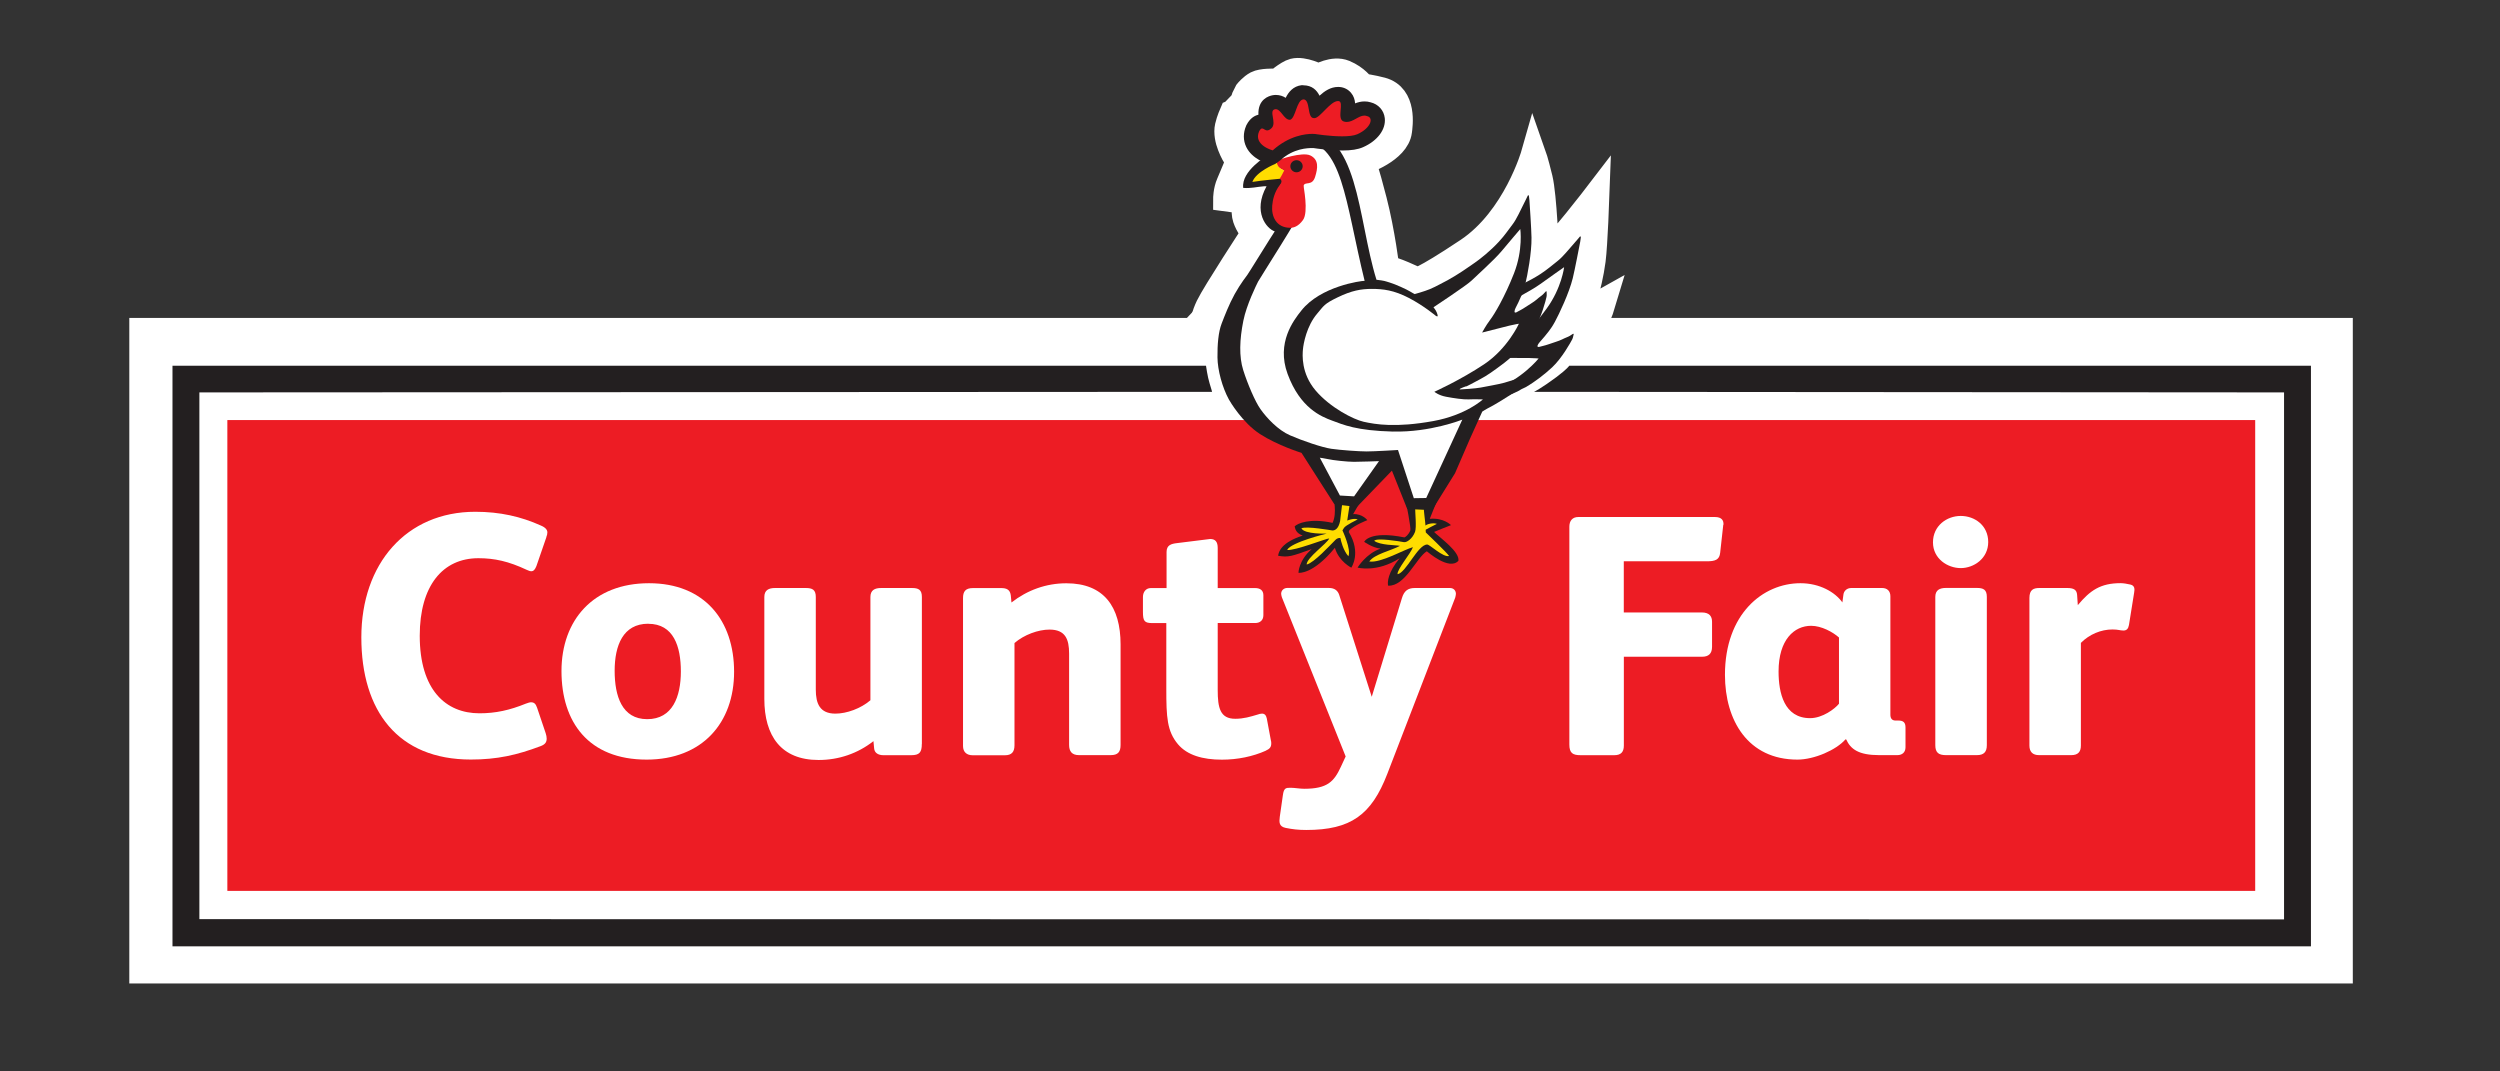 <?xml version="1.0" encoding="UTF-8"?>
<svg id="Layer_1" data-name="Layer 1" xmlns="http://www.w3.org/2000/svg" xmlns:xlink="http://www.w3.org/1999/xlink" viewBox="0 0 396.85 170.08">
  <rect x="0" y="0" width="396.85" height="170.08" fill="#333333" stroke="none"/>
  <defs>
    <style>
      .cls-1, .cls-2, .cls-3 {
        fill: none;
      }

      .cls-2 {
        stroke-miterlimit: 10;
        stroke-width: 13.49px;
      }

      .cls-2, .cls-3 {
        stroke: #fff;
      }

      .cls-4 {
        fill: #231f20;
      }

      .cls-5 {
        fill: #ed1c24;
      }

      .cls-6 {
        clip-path: url(#clippath-1);
      }

      .cls-3 {
        stroke-width: 3.94px;
      }

      .cls-7 {
        fill: #fff;
      }

      .cls-8 {
        fill: #fd0;
      }

      .cls-9 {
        clip-path: url(#clippath);
      }
    </style>
    <clipPath id="clippath">
      <rect class="cls-1" width="396.85" height="170.08"/>
    </clipPath>
    <clipPath id="clippath-1">
      <rect class="cls-1" width="396.85" height="170.08"/>
    </clipPath>
  </defs>
  <polygon class="cls-7" points="30.87 150.13 30.88 65.66 30.88 63.74 32.8 63.74 364.59 63.76 366.51 63.76 366.51 65.67 366.5 150.14 366.5 152.06 364.59 152.06 32.79 152.05 30.87 152.05 30.87 150.13"/>
  <g class="cls-9">
    <path class="cls-7" d="M214.84,77.95l3.96-5.6s-2.9.11-3.98.11-3.4-.26-4.06-.42c-.66-.15-1.35-.23-1.35-.23l3.19,6,2.25.13Z"/>
    <path class="cls-2" d="M191.34,57.2s.24,1.75.57,2.8c.34,1.06.39,1.35.39,1.35l-160.75.09v83.61l330.92.05V61.44l-119.05-.09s1.17-.57,3.56-2.35c1.73-1.3,2.02-1.79,2.02-1.79h117.74v92.16H27.27V57.21h164.06Z"/>
    <path class="cls-7" d="M195.58,17.85s-.54,1.22-.76,2.22c-.23.99.05,2.22.38,3.06.84,2.15,1.38,2.29,1.38,2.29,0,0-1.12,2.76-1.53,3.67-.51,1.15-.51,2.49-.51,2.49l3.11.42s-.38,1.53,0,2.68c.38,1.15,1.3,2.37,1.3,2.37,0,0-6.15,9.39-7.19,11.55-4.82,10.02-.99,46.27-.99,46.27l28.99,1.61s3.37-.23,5.2-2.68c1.32-1.76,1.84-2.68,1.84-2.68,0,0,2.22.84,3.29.99s2.29.76,3.29-.69c.99-1.45.76-2.75-.46-4.36-1.22-1.61-1.22-1.68-1.22-1.68l1.99-.76s0-1.45-1.45-2.75c-1.45-1.3-.92-.76-.92-.76,0,0,4.59-8.34,5.74-11.63,1.15-3.29.32-.92.32-.92l.63-.92s8.51-3.51,10.76-6.88c1.68-2.52,4.44-9.18,4.44-9.18l.94-2.37.44-1.45-3.82,2.14s1.57-4.19,2.14-8.57c.32-2.43.61-10.56.61-10.56,0,0-6.43,8.41-7.8,9.1s-.23.08-.23.08c0,0-.31-8.81-.99-11.63-.69-2.83-1.07-3.9-1.07-3.9,0,0-2.91,10.25-10.48,15.3-7.57,5.05-8.03,4.67-8.03,4.67,0,0-4.01-1.94-4.74-1.76,0,0-.69-5.74-1.99-10.79-1.3-5.05-1.76-6.12-1.76-6.12,0,0,5.35-1.76,5.74-4.9.1-.79.86-5.6-2.83-6.58-1.5-.4-3.06-.61-3.06-.61,0,0-.92-1.35-2.83-2.14-1.84-.76-4.13.61-4.13.61,0,0-2.37-1.25-3.98-.85-1.02.26-2.83,1.84-2.83,1.84l-.23-.23s-1.99-.06-2.83.38c-.84.44-1.53,1.3-1.53,1.3l-.46.92-.22.69-1.61,1.68Z"/>
    <path class="cls-3" d="M195.58,17.85s-.54,1.22-.76,2.22c-.23.99.05,2.22.38,3.06.84,2.15,1.38,2.29,1.38,2.29,0,0-1.12,2.76-1.53,3.67-.51,1.15-.51,2.49-.51,2.49l3.11.42s-.38,1.53,0,2.68c.38,1.15,1.3,2.37,1.3,2.37,0,0-6.15,9.39-7.19,11.55-4.82,10.02-.99,46.27-.99,46.27l28.99,1.61s3.37-.23,5.2-2.68c1.32-1.76,1.84-2.68,1.84-2.68,0,0,2.22.84,3.29.99s2.29.76,3.29-.69c.99-1.45.76-2.75-.46-4.36-1.22-1.61-1.22-1.68-1.22-1.68l1.99-.76s0-1.45-1.45-2.75c-1.45-1.3-.92-.76-.92-.76,0,0,4.59-8.34,5.74-11.63,1.15-3.29.32-.92.32-.92l.63-.92s8.51-3.51,10.76-6.88c1.68-2.52,4.44-9.18,4.44-9.18l.94-2.37.44-1.45-3.82,2.14s1.57-4.19,2.14-8.57c.32-2.43.61-10.56.61-10.56,0,0-6.43,8.41-7.8,9.1s-.23.08-.23.08c0,0-.31-8.81-.99-11.63-.69-2.83-1.07-3.9-1.07-3.9,0,0-2.91,10.25-10.48,15.3-7.57,5.05-8.03,4.67-8.03,4.67,0,0-4.01-1.94-4.74-1.76,0,0-.69-5.74-1.99-10.79-1.3-5.05-1.76-6.12-1.76-6.12,0,0,5.35-1.76,5.74-4.9.1-.79.86-5.6-2.83-6.58-1.5-.4-3.06-.61-3.06-.61,0,0-.92-1.35-2.83-2.14-1.84-.76-4.13.61-4.13.61,0,0-2.37-1.25-3.98-.85-1.02.26-2.83,1.84-2.83,1.84l-.23-.23s-1.99-.06-2.83.38c-.84.44-1.53,1.3-1.53,1.3l-.46.92-.22.69-1.61,1.68Z"/>
  </g>
  <polygon class="cls-7" points="29.22 146.28 29.23 61.81 29.23 59.89 31.14 59.89 362.94 59.9 364.86 59.9 364.86 61.82 364.85 146.29 364.85 148.21 362.93 148.21 31.14 148.19 29.22 148.19 29.22 146.28"/>
  <rect class="cls-5" x="36.09" y="66.68" width="321.9" height="74.74"/>
  <g class="cls-6">
    <path class="cls-4" d="M208.22,87.16c-3.24,1.17-3.72,1.34-5.33,1.06.09-.71.58-2.13,3.9-3.2-.94-.35-1.17-.89-1.28-1.46.47-.48,2.4-1.35,6.02-.56.76-1.54.12-4.07.12-4.07l4.6.17-1.45,2.51c1.48-.07,2.25.96,2.25.96,0,0-1.9.72-2.85,1.59l-.1.29c2.03,3.3.41,5.66.41,5.66,0,0-1.97-.95-2.61-3.15-3.52,4.31-5.78,3.97-5.78,3.97,0,0-.01-1.92,2.1-3.77"/>
    <path class="cls-8" d="M213.86,82.63c.05-.36.44-2.9.44-2.9l-1.21-.02s-.33,2.86-.36,3c-.26,1.31-.88,1.5-1.22,1.5-.05,0-4.17-.75-4.93-.34.53.98,4.03.83,4.03.83,0,0-5.68,1.37-6.29,2.6,1.22.16,6.24-1.85,6.69-1.83-.36.82-3.63,3.09-3.59,4.14,1.16-.26,3.7-3.05,4.57-3.91.37-.37.79-.33.8-.25.03.28.43,1.93,1.25,2.85.49-1.07-.94-4.11-.94-4.11l.25-.4c.25-.41,2.16-1.33,2.16-1.33,0,0-.44-.29-1.64.17"/>
    <path class="cls-4" d="M222.17,88.62c-3.61,2.32-6.67,1.48-6.67,1.48,0,0,1.34-2.23,3.65-3.01-1.3-.14-2.6-1.08-2.6-1.08,0,0,.8-1.83,6.39-.7.13-.04.65-.38.94-1.12.13-.35-.7-4.5-.7-4.5l1.65.11s1.09,0,1.12,0l2.17-.3s-1.17,2.82-1.16,2.86c2.22-.21,3.37,1,3.37,1,0,0-2.57,1.01-2.69,1.08,1.07,1.03,4.09,3.16,3.87,4.58-1.48,1.6-4.87-1.41-5.02-1.51-1.66,1.02-3.45,5.61-6.14,5.46-.13-.53-.05-2.09,1.82-4.34"/>
    <path class="cls-8" d="M226.33,84.51s-.01-.16-.02-.42c.48-.28,1.04-.55,1.78-.93-.57-.21-1.52,0-1.81.27-.02-.52-.28-2.26-.27-2.87-.07,0-1.04,0-1.37,0-.02.63.25,3.18-.02,3.88-.43,1.12-1.35,1.71-1.77,1.62-.69-.13-4.32-.73-4.71-.21.95.72,3.47.66,4.09.8-1.38.75-4.08,1.32-4.87,2.48,1.83.29,5.62-1.95,6.93-2.27-.38,1.04-2.57,3.57-2.44,4.29,1.35-.23,3.24-4.74,4.71-4.71.42,0,2.51,2.08,3.47,1.82-.37-.56-3.7-3.74-3.7-3.74"/>
    <path class="cls-4" d="M233.48,50.98c.08,5.12-3.9,8.11-8.63,8.75-.22.03-.43.06-.65.08-.13.32-.26.65-.38.98.75,1.13,1.37,2.36,1.62,3.64.09.47.17.95.25,1.42,2.9-1.25,6-2.3,9.23-2.01.35.03.7.07,1.05.11.02,0,.03,0,.04-.01,1.26-.31,2.35-.72,4.46-1.61.15-.06.29-.14.44-.2.41-.26.84-.48,1.28-.67,1.55-.9,3.05-2.08,4.2-3.15,1.56-1.46,2.94-3.97,3.18-4.43.17-.33.16-.62.23-.79.06-.16-.12-.09-.12-.09l-.48.31c-.26.17-.76.32-1.23.57-.47.25-1.61.57-2.14.77-.53.2-1.46.39-1.55.43-.09.03-.24-.1-.24-.1,0,0,.02-.15.14-.36.11-.21.88-1.01,1.04-1.24.16-.23.9-.99,1.6-2.28.7-1.29,2.27-4.61,2.84-6.93.32-1.29,1.08-5.26,1.19-5.82.1-.56.09-.8.09-.8h-.14s-.76.91-1.15,1.34c-.39.43-1.58,1.91-2.36,2.51-.78.61-1.66,1.39-2.82,2.14-1.71,1.1-3.63,1.96-4.67,2.34-1.04.38-1.34.51-2.21.81-.46.15-.72.24-1.18.38-1.06.33-1.68.48-2.76.73-.32.07-.57.13-.82.18.41.97.65,1.99.66,2.97"/>
    <path class="cls-7" d="M233.48,50.98c.08,5.12-3.9,8.11-8.63,8.75-.22.03-.43.06-.65.08-.13.32-.26.65-.38.98.75,1.13,1.37,2.36,1.62,3.64.09.47.17.95.25,1.42,1.08-.46,2.19-.9,3.32-1.25-.35-.3-.51-.53-.51-.53,0,0,4.48-.78,8.75-2.28,4.27-1.5,6.99-4.88,6.99-4.88,0,0-.54-.06-1.54-.08-1-.02-4.48,0-4.48,0,0,0,.84-.92,1.75-1.63.9-.71,3.17-2.95,5.55-6.22,2.38-3.27,2.77-6.57,2.77-6.57,0,0-2.3,1.61-3.78,2.68-1.48,1.07-4.9,2.83-5.84,3.37-.62.36-3.39,1.36-5.22,2.01.01.17.03.33.04.5"/>
    <path class="cls-4" d="M232.75,61.35c.21-.08,1.1-.56,2.18-1.14,1.14-.6,2.09-1.27,3.91-2.65,1.82-1.38,3.56-3.54,4.7-5.34,1.14-1.8,1.84-4.56,1.95-5.08.08-.36,0-.64.02-.81.02-.17-.14-.06-.14-.06l-.39.42c-.21.23-.66.49-1.04.85-.39.36-1.41.95-1.88,1.27-.46.32-1.32.74-1.39.79-.08.06-.25-.04-.25-.04,0,0-.02-.15.04-.38.06-.23.6-1.19.69-1.46.1-.27.62-1.17.97-2.6.35-1.42,1.03-5.02.99-7.4-.02-1.33-.29-5.36-.33-5.93-.04-.57-.11-.8-.11-.8l-.14.04s-.5,1.06-.77,1.57c-.27.51-1.04,2.24-1.65,3.01-.6.78-1.25,1.76-2.18,2.76-1.37,1.49-3.02,2.79-3.93,3.41-.91.62-1.17.82-1.93,1.32-.4.26-.63.41-1.04.66-.95.58-1.5.88-2.49,1.38-.6.31-.94.5-1.57.76-.91.38-2.4.78-2.4.78,0,0-.37-.17-.79-.44-.43-.27-2.26-1.12-3.15-1.38-.89-.27-.81-.29-2.13-.45-3.06-9.84-2.71-23.91-11.99-23.91-3.84,0-5.16,2.57-5.39,4.23,0,0-4.13,2.42-3.77,5.1,1.29.1,2.09-.17,3.3-.26.14-.01.27,0,.4,0-2.24,4.07.02,6.75,1.3,7.16-.49.71-4.31,6.91-4.35,6.91,0,0-1.1,1.4-2.01,3.05-.91,1.65-1.61,3.49-2.07,4.68-.52,1.34-.68,3.33-.66,5.36.02,2.02.76,4.77,1.82,6.7.15.27,2.12,3.65,4.93,5.47,2.8,1.82,6.59,2.99,6.59,2.99l5.18,8.1s1.91.38,3.68.41l5.49-5.69,2.43,6.08s2.4.15,3.96.17l3.63-5.84,2.36-5.45,1.96-4.33s.64-.41.85-.51c.33-.17,1.39-.7,3.81-2.27,2.64-1.72,3.73-2.76,3.98-3.07.17-.2.25-.36.31-.47.06-.11-.1-.17-.29-.17s-.31.13-.68.28c-.37.15-.64.34-1.26.59-.62.25-2.32.78-3.23,1.04-.91.26-3.02.61-3.73.76-.72.15-3.06.3-3.25.3s-.08-.08.04-.15c.12-.08.7-.29.91-.36"/>
    <path class="cls-7" d="M235.41,63.39s-2.67,2.5-7.89,3.45c-5.97,1.08-9.17.53-11.06.11-1.58-.35-5.3-2.23-7.62-4.96-2.32-2.73-2.09-5.68-2.01-6.55.08-.87.57-3.69,2.28-5.68,1.04-1.21,1.04-1.51,3.25-2.57,2.2-1.06,3.67-1.33,5.41-1.33s3.48.19,5.88,1.44c2.4,1.25,4.33,2.88,4.33,2.88l.23.04c-.01-.23.04-.15-.12-.57-.15-.42-.54-.87-.54-.87,0,0,5.22-3.45,6-4.2.77-.76,3.63-3.3,4.8-4.7,1.16-1.4,2.98-3.52,2.98-3.52,0,0,.47,3.29-1,7.04-1.47,3.75-3.1,6.48-3.79,7.38-.69.91-1.27,2.01-1.27,2.01,0,0,3.36-.87,4.33-1.1.97-.23,1.51-.3,1.51-.3,0,0-1.78,3.94-5.53,6.44-3.75,2.5-7.89,4.36-7.89,4.36,0,0,.66.57,1.86.79,1.2.23,2.78.46,3.56.42.77-.04,2.32,0,2.32,0"/>
    <path class="cls-7" d="M214.94,78.8l3.96-5.6s-2.9.11-3.98.11-3.4-.26-4.06-.42c-.66-.15-1.35-.23-1.35-.23l3.19,6,2.25.13Z"/>
    <path class="cls-4" d="M204.54,26.82c0,.53.57.96,1.27.96s1.27-.96,1.27-1.49-.57-.43-1.27-.43-1.27.43-1.27.96"/>
    <path class="cls-4" d="M204.83,25.65c0,.53.44.96.98.96s.98-.43.98-.96-.44-.96-.98-.96-.98.43-.98.96"/>
    <path class="cls-7" d="M221.14,68.51c-5.88-.15-7.93-1.1-9.67-1.74-1.74-.64-5.09-1.99-7.08-7.42-1.82-4.96.99-8.54,2.17-10.03,3.04-3.88,9.48-4.75,10.06-4.74-3.12-12.68-3.49-22.22-10.12-22.22-3.34,0-3.56,2.59-3.57,2.88l-.02.39-.3.26s-.48,1.91.02,1.93l1.57.08-.83,1.31c-.12.19-.23.38-.33.56.61.82,1.73,1.41,2.85,1.25l1-1.64-.21,3.69c-.04.75-6.7,11.1-6.97,11.63-.27.53-1.83,3.68-2.34,6.21-.6,3-.7,5.68-.02,7.84.68,2.16,1.9,5.03,2.75,6.21.96,1.36,2.76,3.31,4.68,4.14,1.91.84,5.1,1.93,6.56,2.14,1.45.21,4.41.42,5.61.42s4.97-.23,4.97-.23l2.51,7.65c.29,0,1.67-.03,1.97-.03l5.73-12.44s-5.1,2.04-10.98,1.89"/>
    <path class="cls-5" d="M202.92,25.43c0,.05-.22.34-.22.34l-.15.13c.06.39.44.8,1.31,1.19-.59-.03-1.16.31-1.64.86.07,0,.15,0,.21,0l.69.42s.65.28.05.97c-.89,1.16-1.14,2.41-1.22,3.29-.15,1.65.59,3.53,2.87,3.53.5,0,1.26-.18,2.02-1.24.91-1.27.06-5.37.08-5.42.22-.77,1.36.11,1.84-1.42.44-1.4.61-2.73-.75-3.4-1.29-.63-5.01.67-5.07.74"/>
    <path class="cls-8" d="M198.8,28.88c1.35-.23,4.32-.5,4.32-.5.28-.33.57-1.07.74-1.29-.72-.39-1.03-.57-1.18-1.3l-.27.24s-3.03,1.22-3.61,2.85"/>
    <path class="cls-4" d="M204.83,26.39c0,.53.44.96.98.96s.98-.43.98-.96-.44-.96-.98-.96-.98.43-.98.96"/>
    <path class="cls-5" d="M201.74,24.95c-.22-.06-2.17-.62-2.9-2.12-.25-.52-.46-1.37,0-2.42.41-.79.91-1.15,1.52-1.15.29,0,.53.09.71.18-.02-.15-.07-.44-.11-.63-.1-.57-.4-2.29,1.25-2.59.11-.02.21-.03.31-.03.95,0,1.52.71,1.94,1.23.02.02.03.04.06.07.05-.14.11-.28.15-.4.37-1.03.84-2.31,2.1-2.45h.06s.06,0,.06,0c1.55,0,1.82,1.6,1.97,2.45.01.06.02.14.04.21.18-.17.38-.37.53-.53.9-.92,1.83-1.87,2.98-1.87h.17c.4.04.76.23,1.02.53.49.59.42,1.35.36,2.09-.02.19-.04.48-.04.69.24-.05.54-.21.83-.38.53-.29,1.12-.62,1.86-.62.23,0,.46.03.68.1.8.18,1.34.77,1.43,1.55.14,1.27-.97,2.66-2.78,3.46-.66.29-1.6.43-2.88.43-2.08,0-4.37-.37-4.46-.39t0,0s-.12,0-.26,0c-.88,0-3.19.23-5.54,2.34l-.45.41-.59-.16Z"/>
    <path class="cls-4" d="M206.88,13.52h-.25c-1.35.16-2.09,1.09-2.54,2.01-.42-.27-.94-.46-1.57-.46-.17,0-.34.02-.51.05-.59.11-2.35.63-2.25,3.09-.59.14-1.33.55-1.88,1.61l-.04.07-.03.08c-.49,1.13-.48,2.33.02,3.36.93,1.92,3.18,2.6,3.63,2.72l1.16-.15.67-.5c2.05-1.85,4.28-1.9,5.04-1.9.07,0,.13,0,.16,0,.46.07,2.6.39,4.56.39,1.46,0,2.52-.17,3.33-.53,2.29-1.01,3.64-2.82,3.44-4.61-.14-1.24-1.02-2.21-2.25-2.51-.32-.1-.64-.14-.97-.14-.57,0-1.06.14-1.49.31-.04-.57-.21-1.16-.65-1.68-.45-.53-1.08-.86-1.78-.92-.09,0-.18-.01-.27-.01-1.18,0-2.14.65-2.95,1.39-.42-.85-1.17-1.65-2.57-1.65M206.88,15.77c1.19,0,.55,2.98,1.68,2.98.03,0,.05,0,.08,0,.01,0,.02,0,.03,0,.87,0,2.49-2.71,3.73-2.71.02,0,.05,0,.07,0,.99.09-.36,2.84.82,3.24.17.06.33.08.49.08,1.04,0,1.89-1.01,2.8-1.01.13,0,.26.02.39.07,1.18.23.63,1.94-1.51,2.89-.57.25-1.46.33-2.42.33-2.01,0-4.28-.37-4.28-.37,0,0-.16-.02-.44-.02-1.02,0-3.66.25-6.29,2.62,0,0-3.11-.82-2.16-3.01.19-.36.34-.47.48-.47.24,0,.46.31.81.31.19,0,.41-.09.7-.37.86-.85-.53-2.79.54-2.99.04,0,.07-.01.11-.01.84,0,1.31,1.69,2.24,1.69h.04c.89-.27,1.02-3.12,2.09-3.24"/>
    <path class="cls-4" d="M191.44,58.05s.24,1.75.57,2.8c.34,1.06.39,1.35.39,1.35l-160.75.09v83.61l330.92.05V62.29l-119.05-.09s1.17-.57,3.56-2.35c1.73-1.3,2.02-1.79,2.02-1.79h117.74v92.16H27.38V58.06h164.06Z"/>
    <path class="cls-7" d="M86.73,85.28l-1.58,4.58c-.22.54-.44.82-.82.82-.22,0-.44-.11-.71-.22-2.89-1.36-5.12-1.85-7.68-1.85-5.66,0-9.31,4.36-9.31,12.31,0,8.61,4.14,12.31,9.48,12.31,2.56,0,4.79-.49,7.35-1.53.33-.11.6-.22.82-.22.49,0,.76.22.98.87l1.36,4.03c.11.33.16.6.16.87,0,.55-.22.92-.98,1.2-3.76,1.41-6.86,2.12-11.06,2.12-11.55,0-17.38-7.68-17.38-19.39s7.14-19.94,18.09-19.94c3.92,0,7.25.76,10.4,2.18.77.32,1.04.71,1.04,1.09,0,.22-.05.49-.17.76"/>
    <path class="cls-7" d="M102.64,120.58c-9.21,0-13.51-5.94-13.51-14.05s5.06-13.95,13.89-13.95,13.51,5.94,13.51,14.06-5.07,13.94-13.89,13.94M102.91,99.01c-4.03,0-5.34,3.49-5.34,7.47s1.14,7.68,5.17,7.68,5.34-3.6,5.34-7.57-1.15-7.57-5.18-7.57"/>
    <path class="cls-7" d="M146.33,118.08c0,1.36-.38,1.8-1.69,1.8h-4.41c-.76,0-1.42-.33-1.47-1.09l-.11-1.14c-2.5,1.96-5.5,2.99-8.71,2.99-5.94,0-8.61-3.81-8.61-9.7v-16.18c0-1.09.71-1.42,1.69-1.42h4.9c1.03,0,1.58.27,1.58,1.42v14.71c0,2.23.65,3.81,3.11,3.81,1.8,0,4.03-.81,5.56-2.12v-16.4c0-1.09.71-1.42,1.69-1.42h4.9c1.04,0,1.58.27,1.58,1.42v23.32Z"/>
    <path class="cls-7" d="M177.88,118.24c0,1.09-.38,1.63-1.58,1.63h-5.01c-1.14,0-1.58-.6-1.58-1.63v-14.49c0-2.29-.6-3.81-3.11-3.81-1.8,0-4.03.82-5.56,2.13v16.24c0,1.03-.43,1.58-1.52,1.58h-5.12c-.92,0-1.53-.49-1.53-1.47v-23.49c0-1.03.38-1.58,1.58-1.58h4.47c.82,0,1.41.22,1.53,1.14l.11,1.15c2.51-1.96,5.5-3.05,8.71-3.05,5.99,0,8.61,3.76,8.61,9.7v15.96Z"/>
    <path class="cls-7" d="M200.93,119.17c-2.07.92-4.47,1.42-6.97,1.42-3.05,0-5.5-.71-6.97-2.45-1.74-2.07-1.85-4.31-1.85-8.77v-10.46h-2.18c-1.31,0-1.53-.32-1.53-1.8v-2.34c0-.76.44-1.42,1.25-1.42h2.5v-5.72c0-1.09.71-1.31,1.69-1.42l5.23-.65c.82,0,1.2.44,1.2,1.42v6.37h5.94c.76,0,1.31.33,1.31,1.14v3.16c0,.82-.54,1.25-1.31,1.25h-5.94v10.63c0,2.83.38,4.57,2.78,4.57,1.36,0,2.4-.33,3.49-.65.33-.11.54-.17.76-.17.43,0,.65.27.76.76l.65,3.49c.06.16.06.33.06.49,0,.6-.27.87-.87,1.14"/>
    <path class="cls-7" d="M231,94.87l-10.79,28c-2.51,6.48-5.77,8.88-12.86,8.88-1.25,0-2.18-.11-3.27-.33-1.04-.22-1.04-.87-.93-1.74l.49-3.43c.16-1.2.49-1.2,1.25-1.2.6,0,1.47.16,2.13.16,3.7,0,4.74-1.14,5.83-3.49l.76-1.64-10.13-25.28c-.05-.22-.11-.38-.11-.54,0-.55.44-.93.98-.93h6.59c.93,0,1.42.44,1.64,1.09l5.17,16.19,4.8-15.69c.33-1.09.92-1.58,2.02-1.58h5.61c.54,0,.93.38.93.93,0,.16-.06.38-.11.6"/>
    <path class="cls-7" d="M273.55,83.32l-.49,4.42c-.11,1.14-.82,1.36-2.12,1.36h-13.18v8.12h12.37c1.2,0,1.64.6,1.64,1.47v3.98c0,1.09-.55,1.58-1.58,1.58h-12.42v14.11c0,1.04-.49,1.52-1.52,1.52h-5.34c-1.25,0-1.79-.33-1.79-1.69v-34.59c0-.93.49-1.53,1.42-1.53h21.68c1.09,0,1.42.55,1.36,1.25"/>
    <path class="cls-7" d="M302.48,118.62c0,.82-.54,1.25-1.3,1.25h-2.89c-3.22,0-4.52-.93-5.23-2.5h-.11c-1.47,1.69-4.96,3.21-7.63,3.21-7.84,0-11.5-6.21-11.5-13.45,0-9.64,5.99-14.55,11.99-14.55,3.05,0,5.5,1.42,6.65,3.05l.16-1.2c.05-.6.54-1.09,1.25-1.09h4.9c.76,0,1.31.44,1.31,1.31v18.8c0,.54.22.93.82.93h.44c.76,0,1.14.27,1.14,1.09v3.16ZM291.91,101.19c-.98-.87-2.78-1.85-4.41-1.85-2.67,0-5.17,2.18-5.17,7.25,0,3.38.87,7.41,5.01,7.41,1.96,0,3.92-1.47,4.58-2.29v-10.51Z"/>
    <path class="cls-7" d="M311.25,90.18c-2.07,0-4.41-1.47-4.41-4.09s2.18-4.19,4.41-4.19,4.36,1.52,4.36,4.14-2.29,4.14-4.36,4.14M315.39,118.29c0,1.09-.49,1.58-1.58,1.58h-4.91c-1.14,0-1.69-.38-1.69-1.58v-23.54c0-1.09.71-1.42,1.69-1.42h4.91c1.03,0,1.58.27,1.58,1.42v23.54Z"/>
    <path class="cls-7" d="M330.32,102.06v16.29c0,.98-.44,1.52-1.52,1.52h-5.12c-.98,0-1.53-.49-1.53-1.52v-23.43c0-1.31.65-1.58,1.58-1.58h4.41c1.03,0,1.52.27,1.58,1.09l.11,1.63c1.96-2.34,3.59-3.49,6.81-3.49.44,0,1.04.11,1.53.22.71.16.71.71.6,1.31l-.82,5.12c-.11.6-.38.87-.87.87-.55,0-.82-.17-1.75-.17-1.8,0-3.65.76-5.01,2.13"/>
  </g>
</svg>